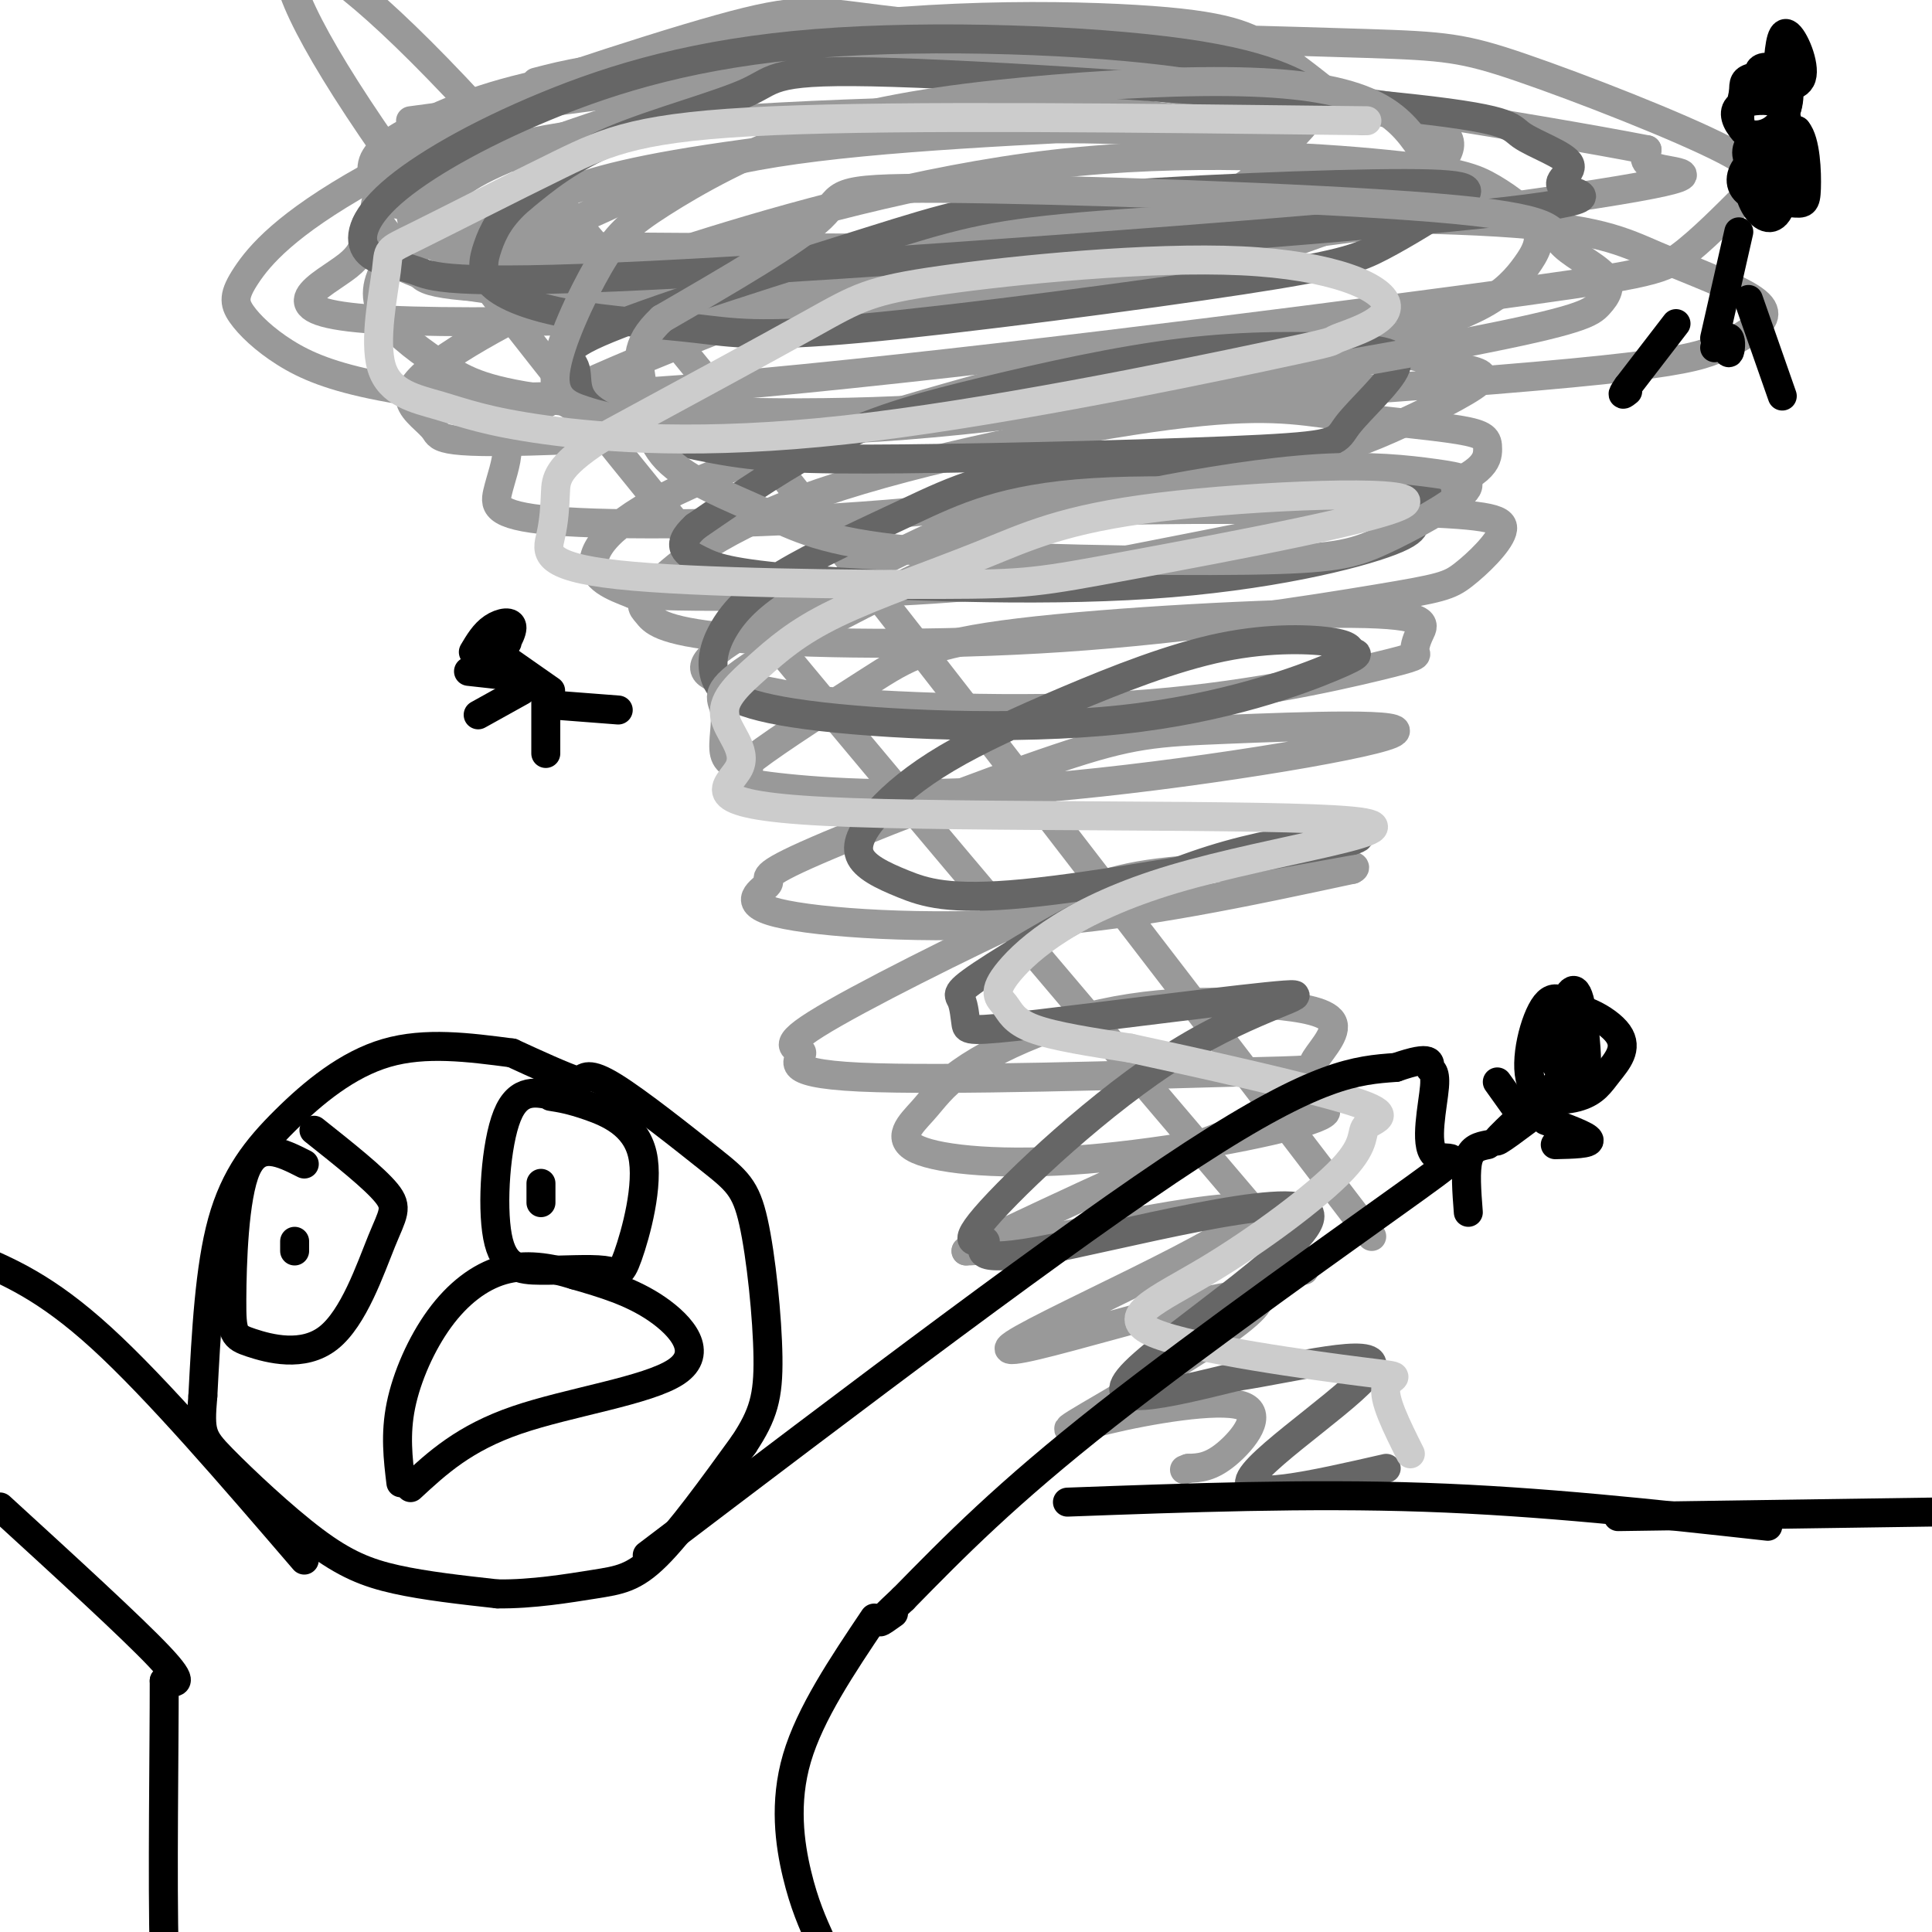 <svg viewBox='0 0 400 400' version='1.1' xmlns='http://www.w3.org/2000/svg' xmlns:xlink='http://www.w3.org/1999/xlink'><g fill='none' stroke='rgb(153,153,153)' stroke-width='6' stroke-linecap='round' stroke-linejoin='round'><path d='M85,25c35.889,-4.844 71.778,-9.689 97,-12c25.222,-2.311 39.778,-2.089 52,0c12.222,2.089 22.111,6.044 32,10'/><path d='M266,23c5.832,2.067 4.411,2.233 2,5c-2.411,2.767 -5.811,8.133 -13,12c-7.189,3.867 -18.166,6.233 -47,9c-28.834,2.767 -75.524,5.933 -99,5c-23.476,-0.933 -23.738,-5.967 -24,-11'/><path d='M85,43c-4.613,-1.595 -4.147,-0.084 -5,-1c-0.853,-0.916 -3.027,-4.261 -3,-7c0.027,-2.739 2.255,-4.872 8,-8c5.745,-3.128 15.009,-7.252 29,-10c13.991,-2.748 32.711,-4.120 46,-5c13.289,-0.880 21.147,-1.269 35,0c13.853,1.269 33.700,4.194 45,6c11.300,1.806 14.054,2.493 17,5c2.946,2.507 6.085,6.835 8,10c1.915,3.165 2.606,5.168 0,8c-2.606,2.832 -8.509,6.493 -17,10c-8.491,3.507 -19.569,6.859 -31,9c-11.431,2.141 -23.216,3.070 -35,4'/><path d='M182,64c-29.151,1.617 -84.529,3.658 -106,2c-21.471,-1.658 -9.034,-7.017 -4,-11c5.034,-3.983 2.665,-6.591 4,-9c1.335,-2.409 6.373,-4.620 12,-8c5.627,-3.380 11.844,-7.928 38,-11c26.156,-3.072 72.251,-4.667 97,-4c24.749,0.667 28.154,3.595 31,6c2.846,2.405 5.134,4.288 7,6c1.866,1.712 3.308,3.252 1,5c-2.308,1.748 -8.368,3.703 -10,5c-1.632,1.297 1.163,1.935 -20,4c-21.163,2.065 -66.284,5.556 -92,7c-25.716,1.444 -32.027,0.841 -36,0c-3.973,-0.841 -5.608,-1.919 -7,-3c-1.392,-1.081 -2.541,-2.166 0,-4c2.541,-1.834 8.770,-4.417 15,-7'/><path d='M112,42c5.376,-2.458 11.315,-5.104 28,-8c16.685,-2.896 44.114,-6.043 66,-7c21.886,-0.957 38.227,0.277 47,2c8.773,1.723 9.978,3.937 12,6c2.022,2.063 4.861,3.976 3,6c-1.861,2.024 -8.422,4.160 -8,6c0.422,1.840 7.826,3.385 -22,4c-29.826,0.615 -96.881,0.299 -123,0c-26.119,-0.299 -11.301,-0.580 0,-4c11.301,-3.420 19.086,-9.977 38,-14c18.914,-4.023 48.957,-5.511 79,-7'/><path d='M268,22c-4.016,-2.550 -8.032,-5.101 -12,-7c-3.968,-1.899 -7.889,-3.147 -22,-5c-14.111,-1.853 -38.414,-4.310 -52,-6c-13.586,-1.690 -16.455,-2.613 -33,2c-16.545,4.613 -46.765,14.760 -60,20c-13.235,5.240 -9.485,5.571 -9,9c0.485,3.429 -2.296,9.956 -2,14c0.296,4.044 3.668,5.605 7,7c3.332,1.395 6.622,2.625 17,4c10.378,1.375 27.844,2.894 73,-1c45.156,-3.894 118.004,-13.202 150,-18c31.996,-4.798 23.142,-5.085 19,-6c-4.142,-0.915 -3.571,-2.457 -3,-4'/><path d='M341,31c-22.229,-4.311 -76.302,-13.089 -113,-17c-36.698,-3.911 -56.021,-2.953 -69,-2c-12.979,0.953 -19.614,1.903 -32,5c-12.386,3.097 -30.521,8.342 -39,12c-8.479,3.658 -7.301,5.727 -8,8c-0.699,2.273 -3.277,4.748 -2,8c1.277,3.252 6.407,7.280 8,10c1.593,2.720 -0.352,4.133 24,5c24.352,0.867 75.001,1.187 107,-1c31.999,-2.187 45.349,-6.880 54,-10c8.651,-3.120 12.602,-4.667 18,-8c5.398,-3.333 12.242,-8.451 11,-12c-1.242,-3.549 -10.570,-5.529 -27,-8c-16.430,-2.471 -39.962,-5.435 -65,-7c-25.038,-1.565 -51.582,-1.733 -68,-1c-16.418,0.733 -22.709,2.366 -29,4'/><path d='M284,256c-72.311,-94.644 -144.622,-189.289 -186,-234c-41.378,-44.711 -51.822,-39.489 -18,9c33.822,48.489 111.911,140.244 190,232'/><path d='M282,25c-6.277,-5.160 -12.554,-10.321 -18,-14c-5.446,-3.679 -10.060,-5.877 -29,-7c-18.940,-1.123 -52.205,-1.170 -83,5c-30.795,6.170 -59.119,18.557 -76,28c-16.881,9.443 -22.317,15.940 -25,20c-2.683,4.060 -2.612,5.681 -1,8c1.612,2.319 4.766,5.335 9,8c4.234,2.665 9.548,4.980 20,7c10.452,2.020 26.041,3.746 70,0c43.959,-3.746 116.286,-12.965 154,-18c37.714,-5.035 40.814,-5.887 45,-9c4.186,-3.113 9.459,-8.486 13,-12c3.541,-3.514 5.351,-5.169 -4,-10c-9.351,-4.831 -29.864,-12.839 -42,-17c-12.136,-4.161 -15.896,-4.475 -32,-5c-16.104,-0.525 -44.552,-1.263 -73,-2'/><path d='M210,7c-16.268,-0.408 -20.438,-0.427 -37,4c-16.562,4.427 -45.517,13.301 -61,19c-15.483,5.699 -17.495,8.221 -21,12c-3.505,3.779 -8.502,8.813 -11,13c-2.498,4.187 -2.498,7.528 0,11c2.498,3.472 7.495,7.074 12,10c4.505,2.926 8.520,5.174 24,7c15.480,1.826 42.426,3.229 70,2c27.574,-1.229 55.777,-5.091 73,-8c17.223,-2.909 23.465,-4.865 30,-7c6.535,-2.135 13.363,-4.450 18,-7c4.637,-2.550 7.082,-5.335 9,-8c1.918,-2.665 3.309,-5.211 2,-8c-1.309,-2.789 -5.319,-5.823 -9,-8c-3.681,-2.177 -7.032,-3.498 -22,-5c-14.968,-1.502 -41.554,-3.183 -69,0c-27.446,3.183 -55.752,11.232 -74,17c-18.248,5.768 -26.437,9.255 -34,13c-7.563,3.745 -14.499,7.749 -19,11c-4.501,3.251 -6.567,5.748 -6,8c0.567,2.252 3.768,4.260 5,6c1.232,1.740 0.495,3.211 29,2c28.505,-1.211 86.253,-5.106 144,-9'/><path d='M263,82c37.979,-2.556 60.928,-4.445 74,-6c13.072,-1.555 16.268,-2.774 19,-4c2.732,-1.226 5.002,-2.458 7,-4c1.998,-1.542 3.726,-3.393 0,-6c-3.726,-2.607 -12.906,-5.971 -20,-9c-7.094,-3.029 -12.102,-5.725 -33,-7c-20.898,-1.275 -57.687,-1.130 -80,0c-22.313,1.130 -30.149,3.246 -49,10c-18.851,6.754 -48.717,18.147 -63,25c-14.283,6.853 -12.982,9.165 -13,12c-0.018,2.835 -1.357,6.194 -2,9c-0.643,2.806 -0.592,5.061 14,6c14.592,0.939 43.726,0.563 72,-2c28.274,-2.563 55.690,-7.314 71,-10c15.310,-2.686 18.514,-3.306 25,-6c6.486,-2.694 16.253,-7.462 20,-10c3.747,-2.538 1.475,-2.844 -3,-4c-4.475,-1.156 -11.154,-3.160 -21,-4c-9.846,-0.840 -22.859,-0.515 -33,0c-10.141,0.515 -17.409,1.221 -36,6c-18.591,4.779 -48.505,13.633 -66,21c-17.495,7.367 -22.570,13.248 -23,17c-0.430,3.752 3.785,5.376 8,7'/><path d='M131,123c13.762,1.049 44.169,0.171 62,-1c17.831,-1.171 23.088,-2.634 40,-6c16.912,-3.366 45.481,-8.637 60,-13c14.519,-4.363 14.989,-7.820 15,-10c0.011,-2.180 -0.437,-3.082 -6,-4c-5.563,-0.918 -16.243,-1.851 -25,-3c-8.757,-1.149 -15.593,-2.515 -35,0c-19.407,2.515 -51.384,8.912 -72,16c-20.616,7.088 -29.870,14.867 -34,19c-4.130,4.133 -3.135,4.621 -2,6c1.135,1.379 2.411,3.650 17,5c14.589,1.350 42.493,1.781 69,0c26.507,-1.781 51.618,-5.773 65,-8c13.382,-2.227 15.035,-2.689 18,-5c2.965,-2.311 7.243,-6.471 8,-9c0.757,-2.529 -2.006,-3.426 -20,-4c-17.994,-0.574 -51.219,-0.825 -70,0c-18.781,0.825 -23.116,2.726 -34,8c-10.884,5.274 -28.315,13.920 -36,19c-7.685,5.080 -5.624,6.594 -1,8c4.624,1.406 11.812,2.703 19,4'/><path d='M169,145c14.695,1.294 41.934,2.529 65,1c23.066,-1.529 41.960,-5.823 51,-8c9.040,-2.177 8.224,-2.239 8,-3c-0.224,-0.761 0.142,-2.223 1,-4c0.858,-1.777 2.208,-3.869 -14,-4c-16.208,-0.131 -49.974,1.699 -69,4c-19.026,2.301 -23.313,5.074 -31,10c-7.687,4.926 -18.773,12.006 -24,16c-5.227,3.994 -4.595,4.902 5,6c9.595,1.098 28.155,2.386 56,0c27.845,-2.386 64.977,-8.444 71,-11c6.023,-2.556 -19.063,-1.609 -34,-1c-14.937,0.609 -19.726,0.879 -35,6c-15.274,5.121 -41.035,15.093 -52,20c-10.965,4.907 -7.135,4.748 -8,6c-0.865,1.252 -6.425,3.914 2,6c8.425,2.086 30.836,3.596 53,2c22.164,-1.596 44.082,-6.298 66,-11'/><path d='M280,180c4.011,-1.894 -18.961,-1.129 -33,0c-14.039,1.129 -19.144,2.621 -33,9c-13.856,6.379 -36.462,17.646 -45,23c-8.538,5.354 -3.007,4.795 -3,6c0.007,1.205 -5.511,4.172 12,5c17.511,0.828 58.051,-0.485 77,-1c18.949,-0.515 16.308,-0.232 17,-2c0.692,-1.768 4.717,-5.588 4,-8c-0.717,-2.412 -6.176,-3.415 -13,-4c-6.824,-0.585 -15.014,-0.751 -23,0c-7.986,0.751 -15.767,2.418 -23,5c-7.233,2.582 -13.918,6.077 -18,9c-4.082,2.923 -5.562,5.272 -8,8c-2.438,2.728 -5.833,5.833 -1,8c4.833,2.167 17.893,3.395 35,2c17.107,-1.395 38.259,-5.414 46,-8c7.741,-2.586 2.069,-3.739 -12,1c-14.069,4.739 -36.534,15.369 -59,26'/><path d='M200,259c8.205,0.237 58.219,-12.170 59,-8c0.781,4.170 -47.671,24.919 -50,28c-2.329,3.081 41.464,-11.504 50,-11c8.536,0.504 -18.185,16.096 -30,23c-11.815,6.904 -8.724,5.119 0,3c8.724,-2.119 23.079,-4.570 28,-3c4.921,1.570 0.406,7.163 -3,10c-3.406,2.837 -5.703,2.919 -8,3'/><path d='M246,304c-1.333,0.500 -0.667,0.250 0,0'/></g>
<g fill='none' stroke='rgb(102,102,102)' stroke-width='6' stroke-linecap='round' stroke-linejoin='round'><path d='M276,22c-5.950,-4.150 -11.900,-8.300 -31,-11c-19.100,-2.700 -51.349,-3.949 -76,-2c-24.651,1.949 -41.702,7.097 -56,13c-14.298,5.903 -25.841,12.561 -32,18c-6.159,5.439 -6.933,9.660 -5,12c1.933,2.340 6.575,2.799 10,4c3.425,1.201 5.634,3.144 49,1c43.366,-2.144 127.890,-8.376 165,-12c37.110,-3.624 26.807,-4.642 24,-6c-2.807,-1.358 1.884,-3.056 1,-5c-0.884,-1.944 -7.342,-4.132 -10,-6c-2.658,-1.868 -1.516,-3.415 -27,-6c-25.484,-2.585 -77.594,-6.208 -103,-7c-25.406,-0.792 -24.109,1.248 -30,4c-5.891,2.752 -18.969,6.215 -28,10c-9.031,3.785 -14.016,7.893 -19,12'/><path d='M108,41c-4.421,3.723 -5.975,7.031 -7,10c-1.025,2.969 -1.521,5.600 1,8c2.521,2.400 8.059,4.569 16,6c7.941,1.431 18.286,2.123 26,3c7.714,0.877 12.797,1.938 34,0c21.203,-1.938 58.527,-6.877 79,-10c20.473,-3.123 24.096,-4.431 29,-7c4.904,-2.569 11.091,-6.400 15,-9c3.909,-2.600 5.541,-3.971 -10,-4c-15.541,-0.029 -48.253,1.283 -68,3c-19.747,1.717 -26.527,3.839 -43,9c-16.473,5.161 -42.637,13.360 -54,18c-11.363,4.640 -7.925,5.721 -7,8c0.925,2.279 -0.664,5.755 4,9c4.664,3.245 15.579,6.257 25,8c9.421,1.743 17.347,2.215 39,2c21.653,-0.215 57.034,-1.118 74,-2c16.966,-0.882 15.519,-1.743 18,-5c2.481,-3.257 8.892,-8.909 10,-12c1.108,-3.091 -3.087,-3.621 -11,-4c-7.913,-0.379 -19.544,-0.607 -33,1c-13.456,1.607 -28.738,5.048 -41,8c-12.262,2.952 -21.503,5.415 -31,10c-9.497,4.585 -19.248,11.293 -29,18'/><path d='M144,109c-4.655,4.178 -1.794,5.622 1,7c2.794,1.378 5.520,2.691 22,4c16.480,1.309 46.715,2.613 71,1c24.285,-1.613 42.619,-6.142 50,-9c7.381,-2.858 3.808,-4.043 5,-6c1.192,-1.957 7.147,-4.684 -5,-7c-12.147,-2.316 -42.398,-4.219 -62,-3c-19.602,1.219 -28.555,5.561 -38,10c-9.445,4.439 -19.381,8.976 -26,13c-6.619,4.024 -9.921,7.537 -12,11c-2.079,3.463 -2.937,6.877 -2,10c0.937,3.123 3.667,5.955 19,8c15.333,2.045 43.267,3.303 65,1c21.733,-2.303 37.264,-8.169 44,-11c6.736,-2.831 4.678,-2.629 4,-3c-0.678,-0.371 0.025,-1.317 -4,-2c-4.025,-0.683 -12.777,-1.104 -23,1c-10.223,2.104 -21.918,6.732 -32,11c-10.082,4.268 -18.551,8.175 -25,12c-6.449,3.825 -10.877,7.569 -14,11c-3.123,3.431 -4.940,6.548 -4,9c0.940,2.452 4.638,4.237 9,6c4.362,1.763 9.389,3.504 25,2c15.611,-1.504 41.805,-6.252 68,-11'/><path d='M280,174c6.565,-2.037 -11.024,-1.628 -29,4c-17.976,5.628 -36.341,16.477 -45,22c-8.659,5.523 -7.613,5.720 -7,7c0.613,1.280 0.791,3.644 1,5c0.209,1.356 0.447,1.704 15,0c14.553,-1.704 43.421,-5.462 51,-6c7.579,-0.538 -6.132,2.143 -22,12c-15.868,9.857 -33.892,26.889 -40,34c-6.108,7.111 -0.300,4.300 0,5c0.300,0.700 -4.909,4.909 11,2c15.909,-2.909 52.937,-12.937 56,-8c3.063,4.937 -27.839,24.839 -36,33c-8.161,8.161 6.420,4.580 21,1'/><path d='M256,285c11.405,-1.690 29.417,-6.417 28,-2c-1.417,4.417 -22.262,17.976 -25,23c-2.738,5.024 12.631,1.512 28,-2'/></g>
<g fill='none' stroke='rgb(153,153,153)' stroke-width='6' stroke-linecap='round' stroke-linejoin='round'><path d='M295,32c-2.412,-3.636 -4.824,-7.273 -10,-10c-5.176,-2.727 -13.116,-4.545 -26,-5c-12.884,-0.455 -30.712,0.454 -47,2c-16.288,1.546 -31.035,3.730 -44,8c-12.965,4.270 -24.146,10.627 -31,15c-6.854,4.373 -9.379,6.762 -13,13c-3.621,6.238 -8.336,16.326 -9,22c-0.664,5.674 2.723,6.936 6,8c3.277,1.064 6.442,1.932 17,3c10.558,1.068 28.508,2.336 61,-1c32.492,-3.336 79.527,-11.276 104,-16c24.473,-4.724 26.386,-6.231 28,-8c1.614,-1.769 2.930,-3.798 1,-6c-1.930,-2.202 -7.106,-4.576 -9,-7c-1.894,-2.424 -0.508,-4.897 -26,-7c-25.492,-2.103 -77.863,-3.835 -102,-4c-24.137,-0.165 -20.039,1.239 -25,6c-4.961,4.761 -18.980,12.881 -33,21'/><path d='M137,66c-6.051,5.656 -4.679,9.297 -4,14c0.679,4.703 0.665,10.470 5,15c4.335,4.530 13.020,7.824 20,11c6.980,3.176 12.255,6.232 31,8c18.745,1.768 50.959,2.246 69,2c18.041,-0.246 21.910,-1.215 28,-4c6.090,-2.785 14.403,-7.386 17,-10c2.597,-2.614 -0.520,-3.242 -6,-4c-5.480,-0.758 -13.323,-1.646 -24,-1c-10.677,0.646 -24.189,2.828 -35,5c-10.811,2.172 -18.922,4.336 -34,11c-15.078,6.664 -37.124,17.827 -47,24c-9.876,6.173 -7.582,7.354 -7,10c0.582,2.646 -0.548,6.756 0,9c0.548,2.244 2.774,2.622 5,3'/></g>
<g fill='none' stroke='rgb(204,204,204)' stroke-width='6' stroke-linecap='round' stroke-linejoin='round'><path d='M283,25c-47.872,-0.581 -95.744,-1.163 -123,0c-27.256,1.163 -33.896,4.070 -44,9c-10.104,4.930 -23.671,11.882 -30,15c-6.329,3.118 -5.421,2.401 -6,7c-0.579,4.599 -2.646,14.513 -1,20c1.646,5.487 7.004,6.546 12,8c4.996,1.454 9.630,3.301 22,5c12.370,1.699 32.477,3.249 62,0c29.523,-3.249 68.461,-11.297 86,-15c17.539,-3.703 13.679,-3.061 16,-4c2.321,-0.939 10.824,-3.459 10,-7c-0.824,-3.541 -10.973,-8.104 -30,-9c-19.027,-0.896 -46.930,1.874 -62,4c-15.070,2.126 -17.306,3.607 -27,9c-9.694,5.393 -26.847,14.696 -44,24'/><path d='M124,91c-8.825,5.779 -8.887,8.226 -9,11c-0.113,2.774 -0.278,5.876 -1,9c-0.722,3.124 -2.002,6.270 14,8c16.002,1.730 49.286,2.043 67,2c17.714,-0.043 19.857,-0.442 39,-4c19.143,-3.558 55.286,-10.276 57,-13c1.714,-2.724 -31.002,-1.455 -51,1c-19.998,2.455 -27.277,6.094 -37,10c-9.723,3.906 -21.888,8.078 -30,12c-8.112,3.922 -12.169,7.593 -16,11c-3.831,3.407 -7.434,6.548 -7,10c0.434,3.452 4.905,7.214 3,11c-1.905,3.786 -10.186,7.596 18,9c28.186,1.404 92.838,0.402 109,2c16.162,1.598 -16.167,5.796 -37,12c-20.833,6.204 -30.172,14.416 -34,19c-3.828,4.584 -2.146,5.542 -1,7c1.146,1.458 1.756,3.417 6,5c4.244,1.583 12.122,2.792 20,4'/><path d='M234,217c13.346,2.874 36.709,8.060 46,11c9.291,2.940 4.508,3.633 3,5c-1.508,1.367 0.260,3.407 -5,9c-5.260,5.593 -17.548,14.739 -28,21c-10.452,6.261 -19.070,9.637 -11,13c8.070,3.363 32.826,6.713 43,8c10.174,1.287 5.764,0.511 5,3c-0.764,2.489 2.118,8.245 5,14'/></g>
<g fill='none' stroke='rgb(0,0,0)' stroke-width='6' stroke-linecap='round' stroke-linejoin='round'><path d='M106,218c-8.976,-1.173 -17.952,-2.345 -26,0c-8.048,2.345 -15.167,8.208 -21,14c-5.833,5.792 -10.381,11.512 -13,21c-2.619,9.488 -3.310,22.744 -4,36'/><path d='M42,289c-0.660,7.601 -0.311,8.604 4,13c4.311,4.396 12.584,12.183 19,17c6.416,4.817 10.976,6.662 17,8c6.024,1.338 13.512,2.169 21,3'/><path d='M103,330c7.214,0.095 14.750,-1.167 20,-2c5.250,-0.833 8.214,-1.238 13,-6c4.786,-4.762 11.393,-13.881 18,-23'/><path d='M154,299c4.032,-6.084 5.114,-9.793 5,-18c-0.114,-8.207 -1.422,-20.911 -3,-28c-1.578,-7.089 -3.425,-8.562 -9,-13c-5.575,-4.438 -14.879,-11.839 -20,-15c-5.121,-3.161 -6.061,-2.080 -7,-1'/><path d='M120,224c-3.500,-1.167 -8.750,-3.583 -14,-6'/><path d='M85,308c5.548,-5.131 11.095,-10.262 22,-14c10.905,-3.738 27.167,-6.083 33,-10c5.833,-3.917 1.238,-9.405 -4,-13c-5.238,-3.595 -11.119,-5.298 -17,-7'/><path d='M119,264c-5.367,-1.679 -10.284,-2.378 -15,-1c-4.716,1.378 -9.231,4.833 -13,10c-3.769,5.167 -6.791,12.048 -8,18c-1.209,5.952 -0.604,10.976 0,16'/><path d='M63,241c-4.719,-2.393 -9.438,-4.786 -12,1c-2.562,5.786 -2.966,19.752 -3,27c-0.034,7.248 0.303,7.779 4,9c3.697,1.221 10.754,3.131 16,-1c5.246,-4.131 8.682,-14.305 11,-20c2.318,-5.695 3.520,-6.913 1,-10c-2.520,-3.087 -8.760,-8.044 -15,-13'/><path d='M115,227c-3.825,-0.924 -7.650,-1.848 -10,4c-2.350,5.848 -3.226,18.468 -2,25c1.226,6.532 4.553,6.977 9,7c4.447,0.023 10.015,-0.375 13,0c2.985,0.375 3.388,1.523 5,-3c1.612,-4.523 4.434,-14.718 3,-21c-1.434,-6.282 -7.124,-8.652 -11,-10c-3.876,-1.348 -5.938,-1.674 -8,-2'/><path d='M61,259c0.000,0.000 0.000,-2.000 0,-2'/><path d='M112,245c0.000,0.000 0.000,4.000 0,4'/><path d='M134,322c43.583,-33.083 87.167,-66.167 113,-83c25.833,-16.833 33.917,-17.417 42,-18'/><path d='M289,221c7.976,-2.785 6.916,-0.748 7,0c0.084,0.748 1.313,0.206 1,4c-0.313,3.794 -2.166,11.924 0,14c2.166,2.076 8.352,-1.903 -4,7c-12.352,8.903 -43.244,30.686 -64,47c-20.756,16.314 -31.378,27.157 -42,38'/><path d='M187,331c-7.333,6.833 -4.667,4.917 -2,3'/><path d='M63,323c-15.250,-17.750 -30.500,-35.500 -42,-46c-11.500,-10.500 -19.250,-13.750 -27,-17'/><path d='M-6,260c-5.333,-1.667 -5.167,2.667 -5,7'/><path d='M0,312c13.667,12.500 27.333,25.000 33,31c5.667,6.000 3.333,5.500 1,5'/><path d='M34,348c0.022,12.867 -0.422,42.533 0,56c0.422,13.467 1.711,10.733 3,8'/><path d='M181,335c-6.644,9.889 -13.289,19.778 -16,29c-2.711,9.222 -1.489,17.778 0,24c1.489,6.222 3.244,10.111 5,14'/><path d='M170,402c1.667,5.167 3.333,11.083 5,17'/><path d='M323,210c1.411,-3.655 2.821,-7.310 4,-3c1.179,4.310 2.125,16.583 1,17c-1.125,0.417 -4.321,-11.024 -5,-15c-0.679,-3.976 1.161,-0.488 3,3'/><path d='M327,211c-2.353,-2.961 -4.706,-5.922 -7,-3c-2.294,2.922 -4.528,11.728 -3,16c1.528,4.272 6.820,4.010 10,3c3.180,-1.010 4.250,-2.768 6,-5c1.750,-2.232 4.180,-4.939 2,-8c-2.180,-3.061 -8.972,-6.478 -12,-5c-3.028,1.478 -2.294,7.851 -1,11c1.294,3.149 3.147,3.075 5,3'/><path d='M326,221c-7.500,6.833 -15.000,13.667 -16,15c-1.000,1.333 4.500,-2.833 10,-7'/><path d='M320,232c4.333,1.583 8.667,3.167 9,4c0.333,0.833 -3.333,0.917 -7,1'/><path d='M315,231c0.000,0.000 -5.000,-7.000 -5,-7'/><path d='M308,237c-1.667,0.333 -3.333,0.667 -4,3c-0.667,2.333 -0.333,6.667 0,11'/><path d='M98,135c1.137,-1.917 2.274,-3.833 4,-5c1.726,-1.167 4.042,-1.583 4,0c-0.042,1.583 -2.440,5.167 -3,6c-0.560,0.833 0.720,-1.083 2,-3'/><path d='M104,136c0.000,0.000 10.000,7.000 10,7'/><path d='M113,144c0.000,0.000 0.000,12.000 0,12'/><path d='M115,146c0.000,0.000 13.000,1.000 13,1'/><path d='M108,143c0.000,0.000 -9.000,5.000 -9,5'/><path d='M106,140c0.000,0.000 -9.000,-1.000 -9,-1'/><path d='M221,311c24.917,-0.917 49.833,-1.833 74,-1c24.167,0.833 47.583,3.417 71,6'/><path d='M335,314c0.000,0.000 69.000,-1.000 69,-1'/><path d='M355,72c1.244,-1.244 2.489,-2.489 3,-2c0.511,0.489 0.289,2.711 0,3c-0.289,0.289 -0.644,-1.356 -1,-3'/><path d='M360,48c0.000,0.000 -5.000,22.000 -5,22'/><path d='M347,67c0.000,0.000 -10.000,13.000 -10,13'/><path d='M337,80c-1.667,2.333 -0.833,1.667 0,1'/><path d='M362,62c0.000,0.000 7.000,20.000 7,20'/><path d='M368,15c0.312,-4.344 0.625,-8.688 2,-8c1.375,0.688 3.814,6.408 3,9c-0.814,2.592 -4.881,2.056 -7,1c-2.119,-1.056 -2.289,-2.631 -1,-3c1.289,-0.369 4.036,0.468 5,3c0.964,2.532 0.144,6.759 -2,9c-2.144,2.241 -5.613,2.498 -7,1c-1.387,-1.498 -0.694,-4.749 0,-8'/><path d='M361,19c0.002,-1.877 0.008,-2.569 2,-3c1.992,-0.431 5.969,-0.601 7,2c1.031,2.601 -0.885,7.972 -3,10c-2.115,2.028 -4.431,0.711 -6,-1c-1.569,-1.711 -2.393,-3.817 -1,-5c1.393,-1.183 5.001,-1.444 7,-1c1.999,0.444 2.389,1.594 3,4c0.611,2.406 1.442,6.068 0,8c-1.442,1.932 -5.157,2.136 -7,1c-1.843,-1.136 -1.812,-3.610 0,-5c1.812,-1.390 5.406,-1.695 9,-2'/><path d='M372,27c1.889,2.216 2.112,8.754 2,12c-0.112,3.246 -0.559,3.198 -3,3c-2.441,-0.198 -6.878,-0.548 -9,-2c-2.122,-1.452 -1.930,-4.006 0,-6c1.930,-1.994 5.598,-3.427 7,-1c1.402,2.427 0.539,8.714 -1,11c-1.539,2.286 -3.753,0.572 -5,-2c-1.247,-2.572 -1.528,-6.000 -1,-8c0.528,-2.000 1.865,-2.571 3,-1c1.135,1.571 2.067,5.286 3,9'/><path d='M368,42c0.000,1.167 -1.500,-0.417 -3,-2'/></g>
</svg>
